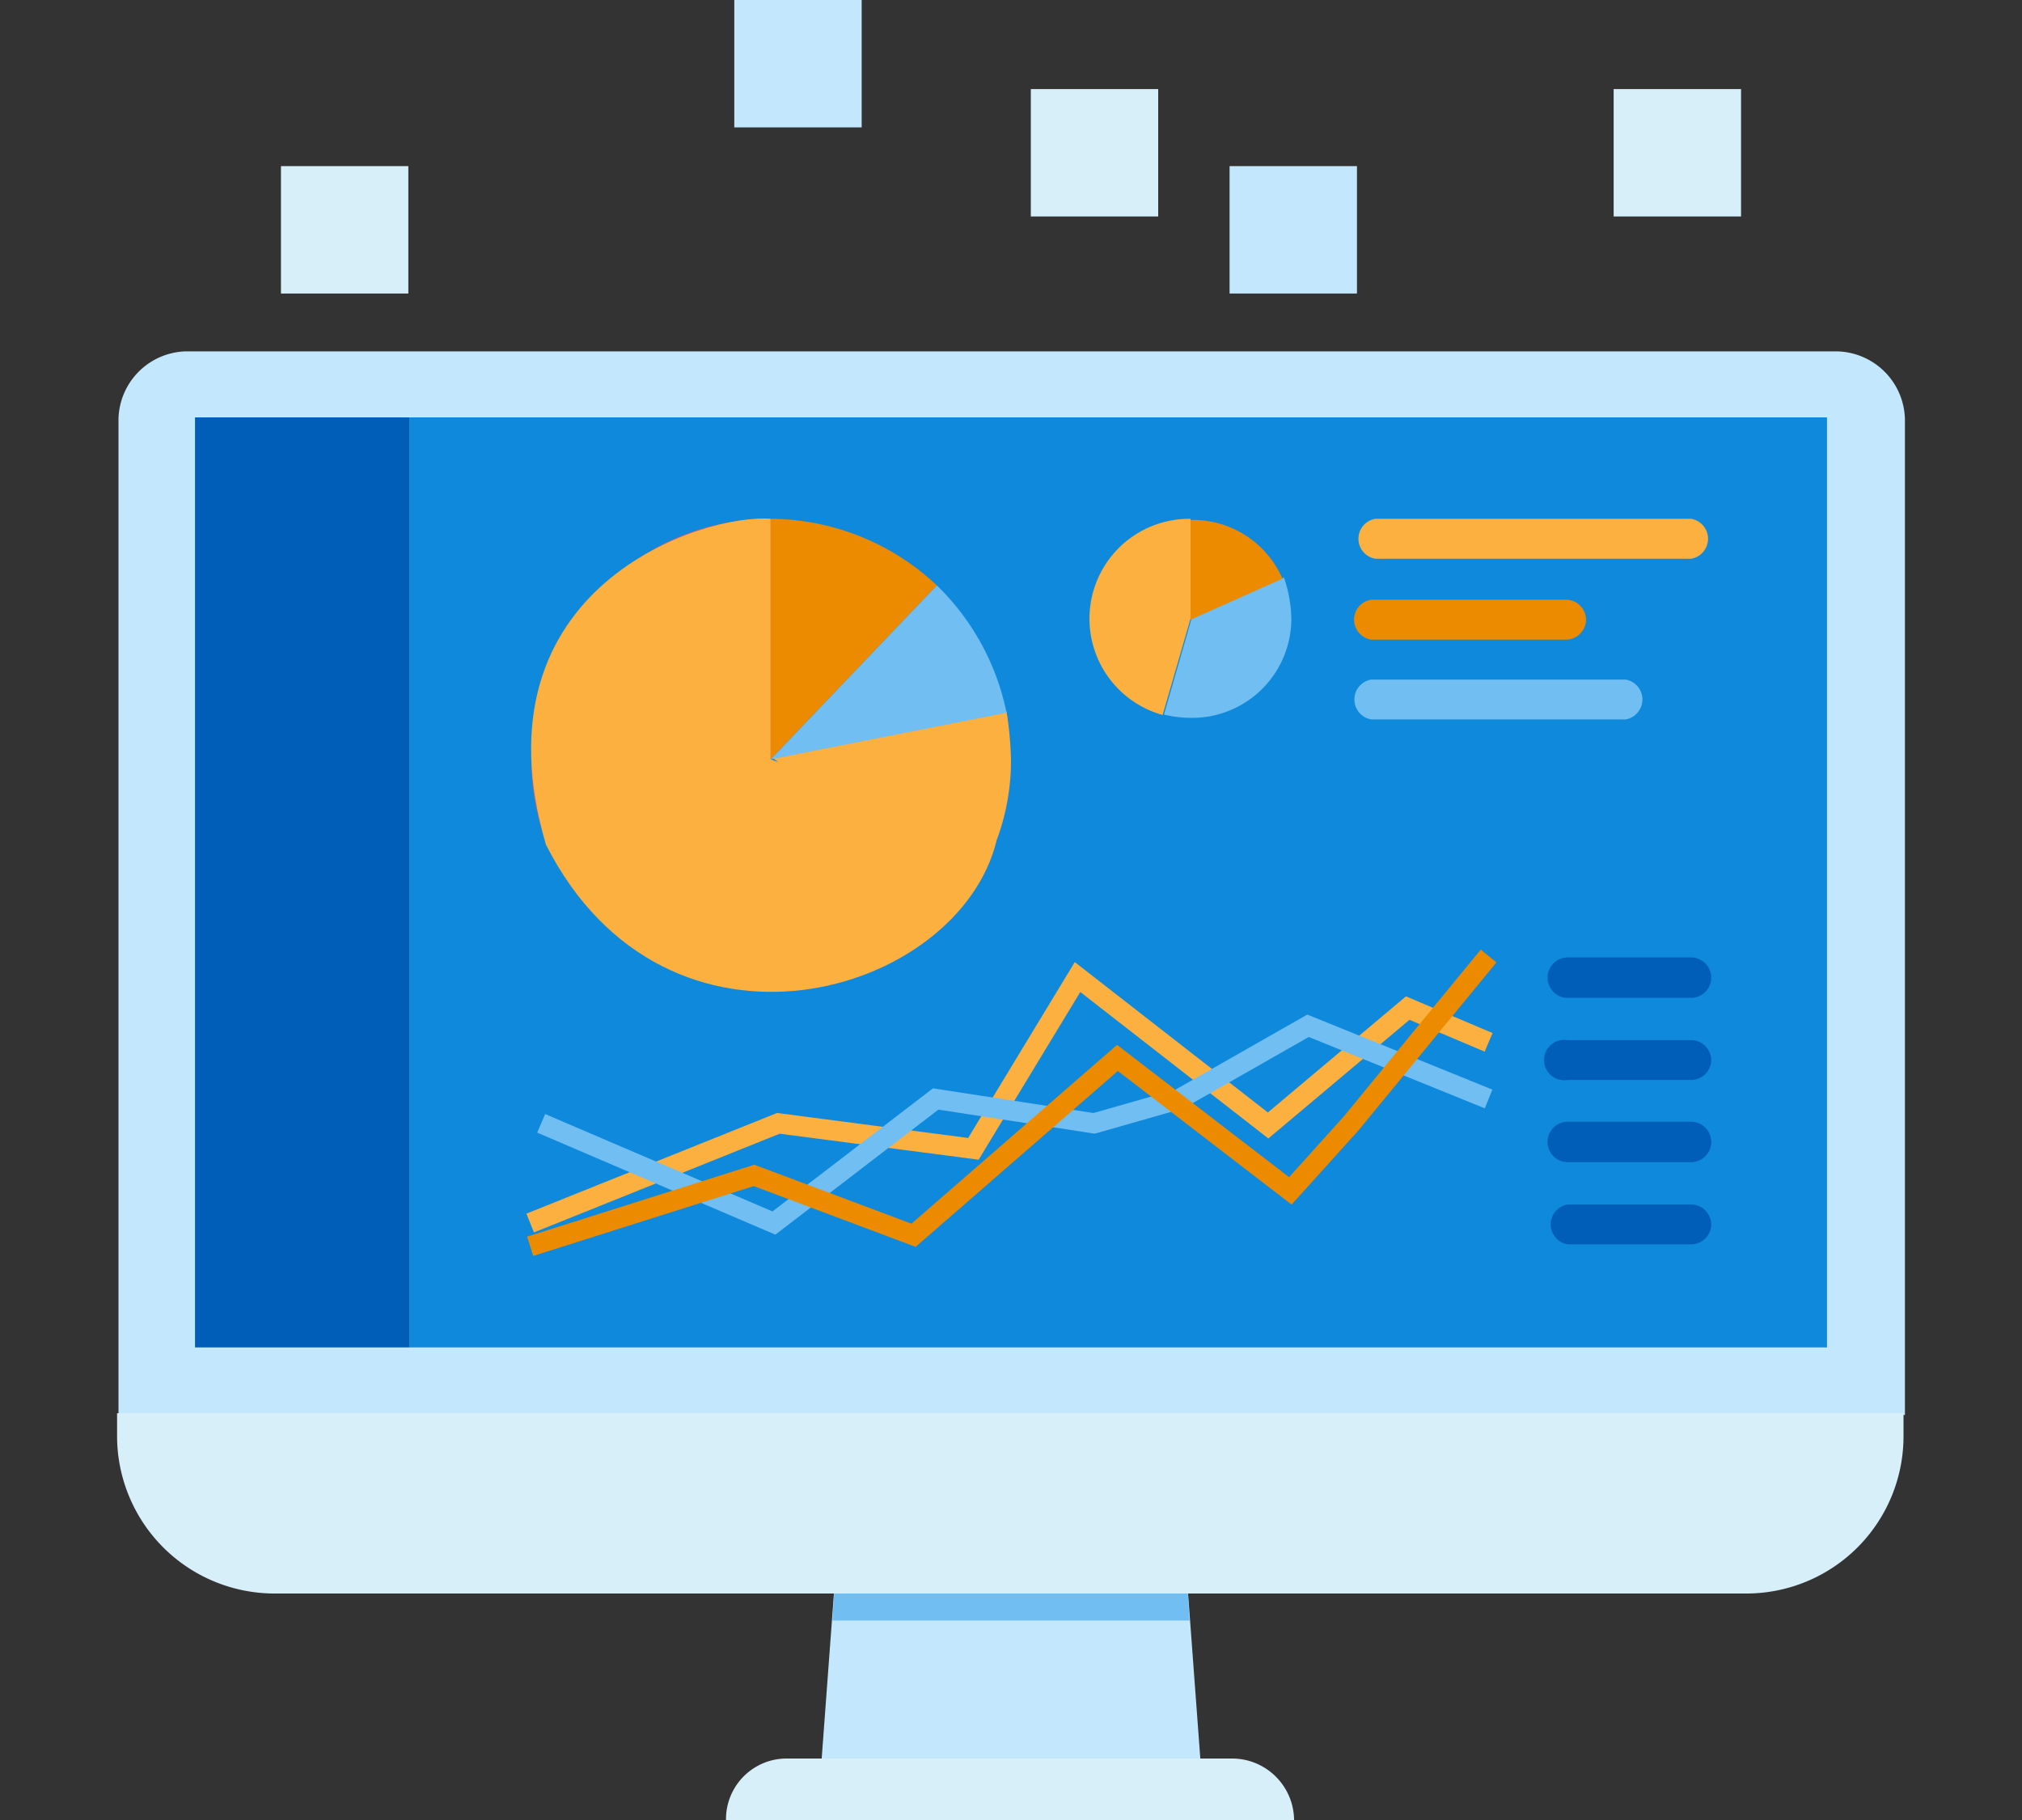 <svg id="design" xmlns="http://www.w3.org/2000/svg" viewBox="0 0 200 180"><rect x="0" y="0" width="200" height="180" fill="#333333" stroke="none"/><defs><style>.cls-1{fill:#c3e7fc;}.cls-2{fill:#0f89db;}.cls-3{fill:#005eb8;}.cls-4{fill:#70bef2;}.cls-5{fill:#d7eff9;}.cls-6{fill:#fbb040;}.cls-7{fill:#ed8b00;}.cls-8{fill:#d75e72;}.cls-10,.cls-11,.cls-9{fill:none;stroke-miterlimit:10;stroke-width:2px;}.cls-9{stroke:#fbb040;}.cls-10{stroke:#70bef2;}.cls-11{stroke:#ed8b00;}</style></defs><path class="cls-1" d="M181.6,34.75H18.4a6.85,6.85,0,0,0-6.68,6.68v98.51h176.7V41.43A6.87,6.87,0,0,0,181.6,34.75Z"/><rect class="cls-2" x="40.53" y="41.28" width="140.18" height="91.98"/><rect class="cls-3" x="19.29" y="41.28" width="21.24" height="91.98"/><polygon class="cls-1" points="118.99 177.48 81.01 177.48 82.64 155.52 117.36 155.52 118.99 177.48"/><polygon class="cls-4" points="117.66 160.27 117.36 155.52 82.64 155.52 82.34 160.27 117.66 160.27"/><path class="cls-5" d="M172.85,157.6H27.15A15.58,15.58,0,0,1,11.58,142v-2.23h176.7V142A15.55,15.55,0,0,1,172.85,157.6Z"/><path class="cls-5" d="M128,180H71.81a6,6,0,0,1,6.08-6.08h43.92A6.14,6.14,0,0,1,128,180Z"/><path class="cls-6" d="M100,75.1a22.54,22.54,0,0,1-1.42,8c-4.72,0-9.32-2.3-14.14-3.62a27.48,27.48,0,0,0-2.85-1c-.33-.11-1.21-1.21-1.54-1.32-1-.11-.76-.77-1.75-.77-.55,0-1.43-1.42-2.08-1.42h0l23.34-4.61A35.89,35.89,0,0,1,100,75.1Z"/><path class="cls-4" d="M99.56,70.49,76.22,75.1,92.66,57.89A24.33,24.33,0,0,1,99.56,70.49Z"/><path class="cls-7" d="M92.66,57.89,76.22,75.1V51.31A24.23,24.23,0,0,1,92.66,57.89Z"/><path class="cls-8" d="M76.22,51.31V75.1a34.16,34.16,0,0,0-14.36,3.18c-.77.32-1.54.76-2.3,1.09-.55.33-1.1.55-1.54.88a21.71,21.71,0,0,0-3.94,3.18,23.67,23.67,0,0,1,2.74-21.92A23.41,23.41,0,0,1,76.22,51.31Z"/><path class="cls-4" d="M127.73,61.18A9.82,9.82,0,0,1,117.87,71a11.6,11.6,0,0,1-2.74-.33l2.74-9.53L127,57.12A13.25,13.25,0,0,1,127.73,61.18Z"/><path class="cls-6" d="M117.76,51.31v9.87L115,70.71a9.88,9.88,0,0,1,2.74-19.4Z"/><path class="cls-7" d="M126.85,57.23l-9.09,4.06V51.42A9.69,9.69,0,0,1,126.85,57.23Z"/><path class="cls-6" d="M167.26,55.26H136.05a2,2,0,0,1,0-3.95h31.21a2,2,0,0,1,0,3.95Z"/><path class="cls-7" d="M154.88,63.26H135.62a2,2,0,0,1,0-3.95h19.26a2,2,0,0,1,2,2A2,2,0,0,1,154.88,63.26Z"/><path class="cls-3" d="M167.26,98.69H155.07a2,2,0,0,1,0-4h12.19a2,2,0,0,1,2,2A2,2,0,0,1,167.26,98.69Z"/><path class="cls-3" d="M167.26,106.81H155.07a2,2,0,1,1,0-3.94h12.19a2,2,0,0,1,2,2A2,2,0,0,1,167.26,106.81Z"/><path class="cls-3" d="M167.26,114.94H155.07a2,2,0,0,1,0-4h12.19a2,2,0,0,1,2,2A2,2,0,0,1,167.26,114.94Z"/><path class="cls-3" d="M167.26,123.07H155.07a2,2,0,0,1,0-3.95h12.19a2,2,0,0,1,2,2A2,2,0,0,1,167.26,123.07Z"/><path class="cls-4" d="M160.8,71.15H135.62a2,2,0,0,1,0-3.94H160.8a2,2,0,0,1,0,3.94Z"/><path class="cls-6" d="M76.22,51.31V75.1l22.36,8C94.85,98.55,65.91,107,54,83.54,46.52,57.89,69.75,50.77,76.22,51.31Z"/><polyline class="cls-9" points="52.44 120.96 76.99 111.1 96.28 113.62 106.58 96.63 125.43 111.31 139.24 99.7 147.24 103.09"/><polyline class="cls-10" points="53.53 111.1 76.55 120.96 92.55 108.69 108.22 111.1 116.67 108.69 129.38 101.45 147.24 108.69"/><polyline class="cls-11" points="52.44 123.26 74.58 116.25 90.36 122.17 110.53 104.63 127.63 117.78 133.65 111.1 147.24 94.55"/><rect class="cls-1" x="72.63" width="12.6" height="12.6"/><rect class="cls-5" x="159.61" y="8.81" width="12.6" height="12.6"/><rect class="cls-5" x="27.79" y="16.43" width="12.6" height="12.6"/><rect class="cls-5" x="101.96" y="8.81" width="12.6" height="12.6"/><rect class="cls-1" x="121.62" y="16.43" width="12.6" height="12.6"/></svg>